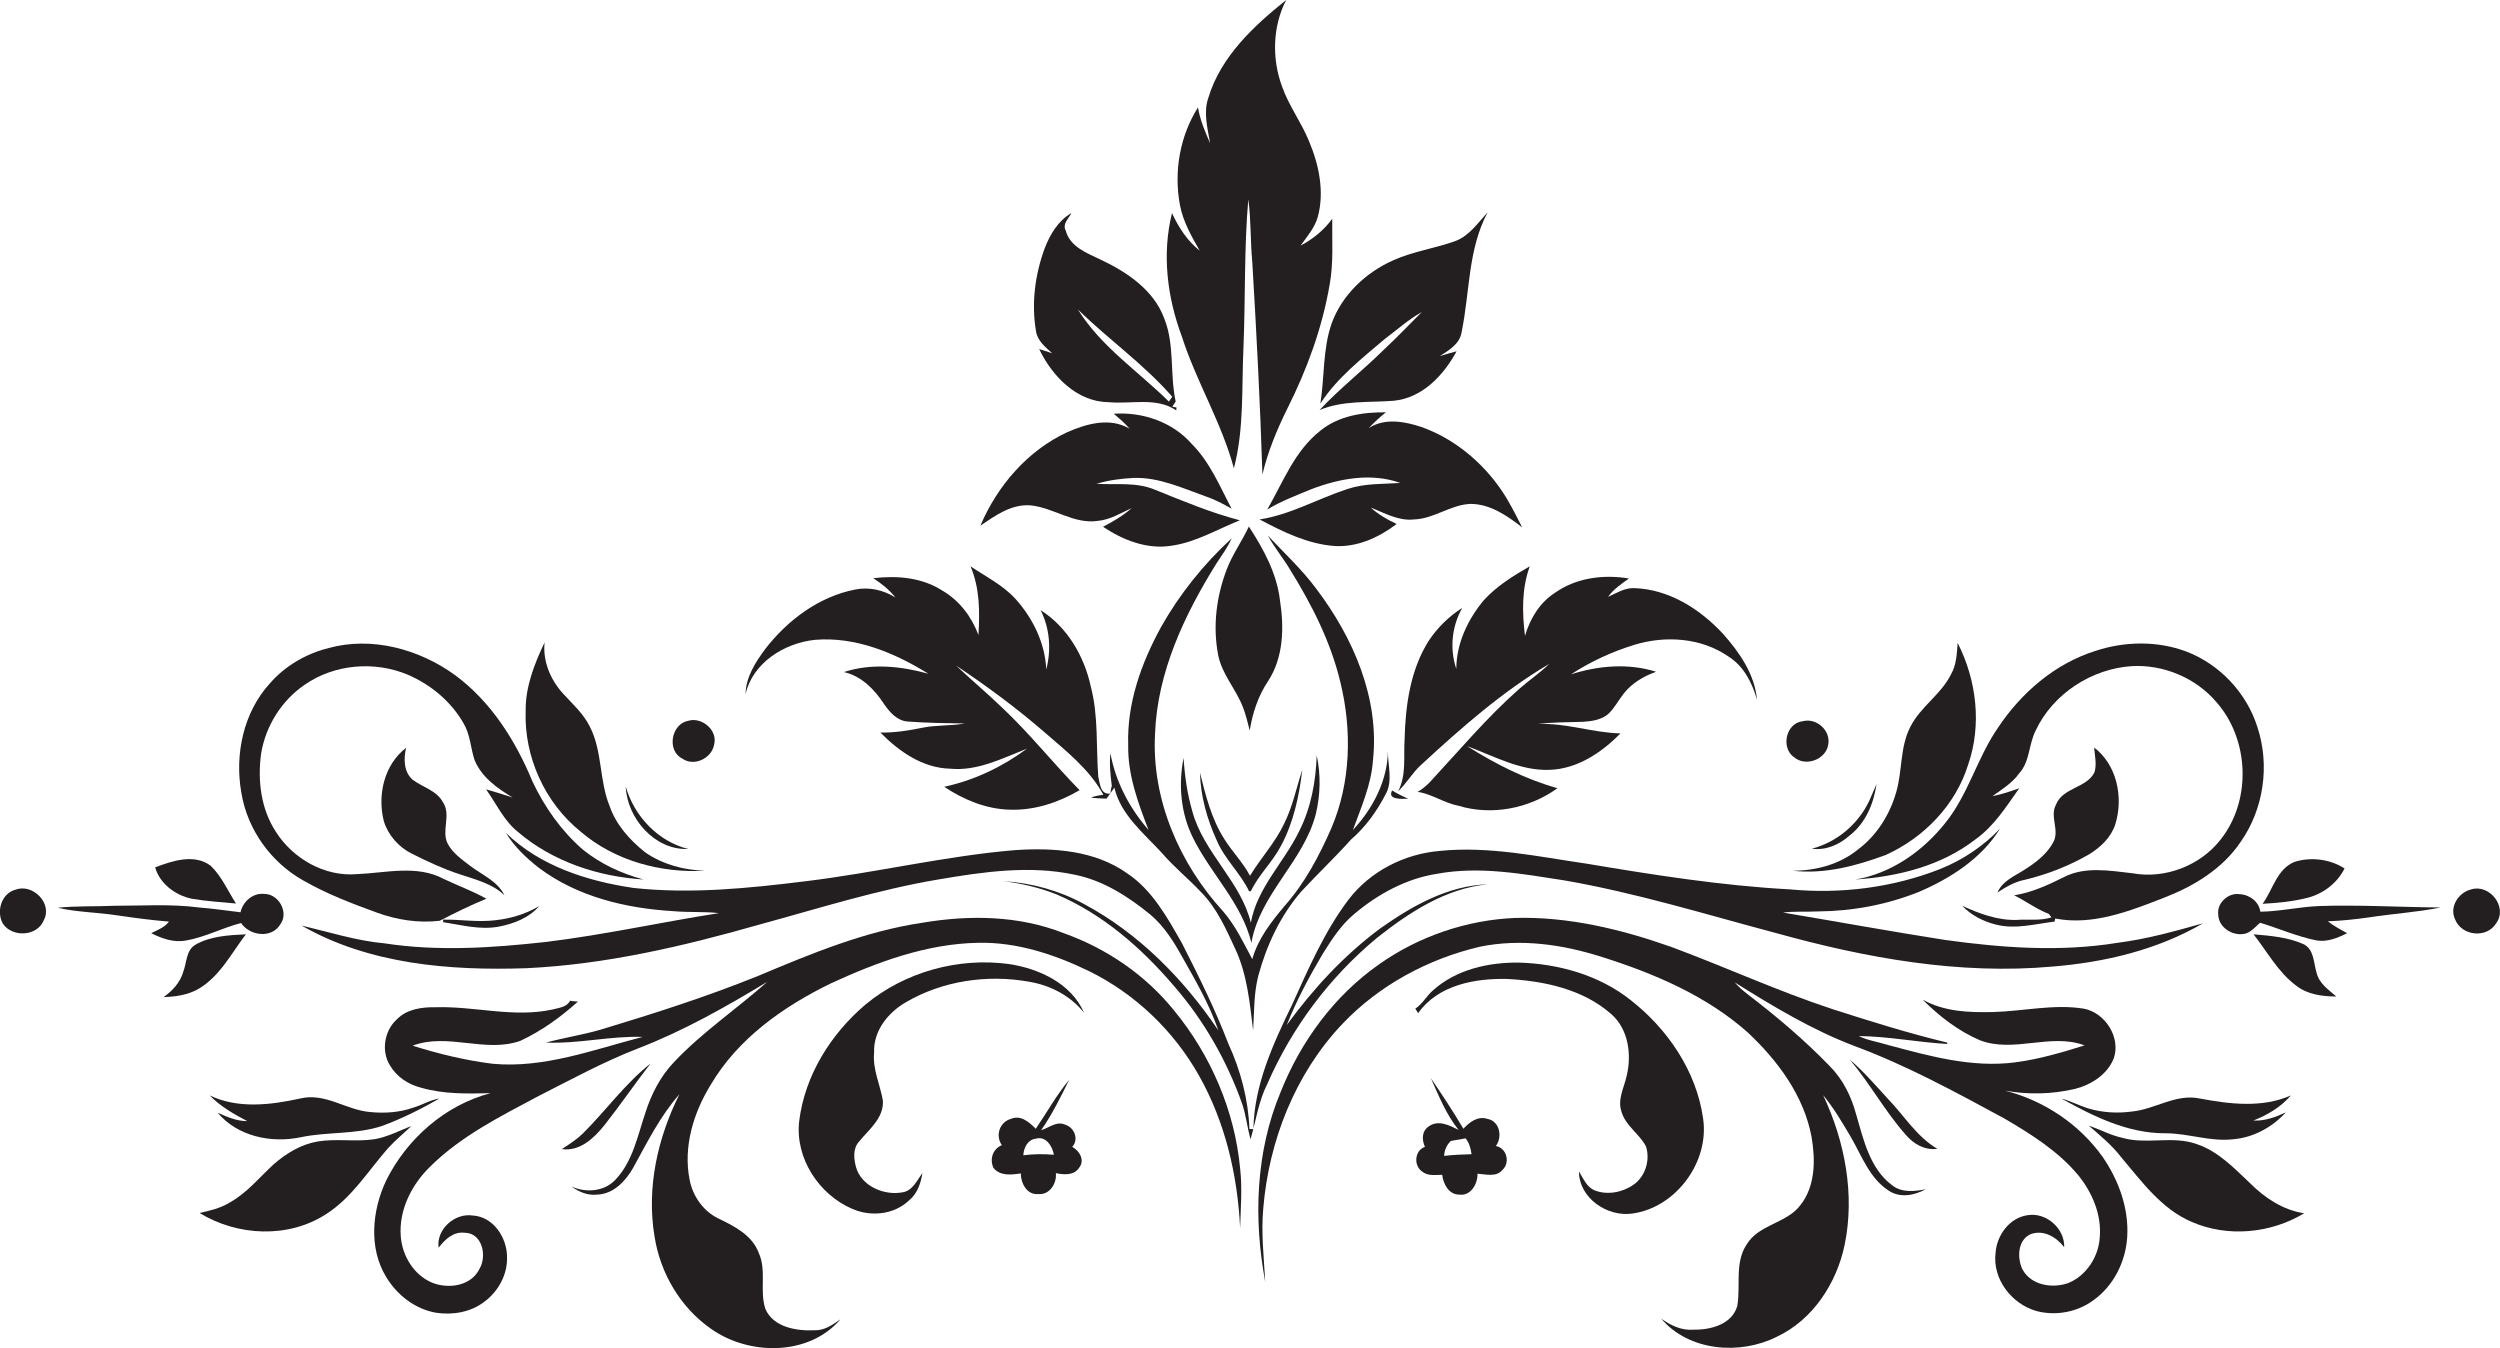 <?xml version="1.0" encoding="utf-8"?>
<!-- Generator: Adobe Illustrator 19.2.0, SVG Export Plug-In . SVG Version: 6.00 Build 0)  -->
<svg version="1.1" id="Layer_1" xmlns="http://www.w3.org/2000/svg" xmlns:xlink="http://www.w3.org/1999/xlink" x="0px" y="0px"
	 viewBox="0 0 884.6 477.1" enable-background="new 0 0 884.6 477.1" xml:space="preserve">
<g>
	<path fill="#231F20" d="M436.6,165.7c3.7-14.1,2.7-28.7,3.4-43.1c0.7-17.3,0.2-34.8,1.7-52.1c1,7.3,0.7,14.8,1.4,22.1
		c1.5,25.1,2.8,50.2,3.6,75.3c1.9-8.1,5.1-15.8,8.8-23.3c7-13.9,12.4-28.7,15-44c1.4-7.7,0.8-15.5,0.9-23.2c-2.9,4-6.8,7.2-11.2,9.5
		c2.3-3.2,5-6.3,6.1-10.2c2.4-8.9,0.4-18.4-3.1-26.7c-2.7-6.7-7.2-12.6-9.6-19.5c-3.6-9.8-3.3-21.2,1.5-30.5
		c-11.5,9.2-23.1,20-27.5,34.5c-1.9,5.3-0.3,10.9,0.6,16.2c-1.8-4.1-3.6-8.3-4.3-12.7c-6.4,10.1-8.6,22.7-6.4,34.5
		c1.1,5.9,4.1,11.1,7,16.2c-4.4-3.5-7.5-8.3-9.8-13.3c-3.6,14.5-1.7,29.8,3.5,43.7C423.3,135,432.2,149.4,436.6,165.7z"/>
	<path fill="#231F20" d="M372.3,125c-1.5-0.5-3-1-4.6-1.5c4.5,9.5,13.3,18.7,24.5,18.8c8,0.8,16.9-1.9,24,2.9l0.1-1l-1.5-0.3
		c0.4-0.6,0.8-1.2,1.2-1.8c-2.1-9.7-0.3-20-4-29.3c-3.7-10.2-13.3-16.6-22.7-21c-4.8-2.3-10.7-4.5-12.2-10.2c-1.3-2.4,1.1-4.3,2-6.2
		c-4.7,2.7-7.6,7.6-9.5,12.6c-3.4,9.3-4.7,19.5-3,29.3C367.1,120.6,369.9,122.8,372.3,125z M414.8,140.4c-0.4,0.6-0.8,1.1-1.2,1.7
		c-10.8-10.7-24-19.4-32.2-32.6C392.2,120.1,404.8,128.9,414.8,140.4z"/>
	<path fill="#231F20" d="M467.2,142.8c5.9-9.1,14.5-15.8,22.6-22.7c4.4-3.3,8.5-7,13.3-9.7c-4.5,4.5-8.9,9.1-13.5,13.4
		c-7.4,7.3-15.6,13.7-22.7,21.3c8.3-3.5,17.5-2.6,26.3-3.3c10.1-1,17.6-9,22.2-17.5c-2,0.5-3.9,1.1-5.9,1.7c3.2-2.1,7.1-4.3,7.7-8.6
		c2.9-14.1,2.2-29.2,9.2-42.3c-3.4,3.7-6.4,8.2-11.2,10.1c-7.3,2.7-15.1,3.7-22.2,6.9c-9.7,4.3-18.1,12.2-21.8,22.3
		C468,123.6,468.7,133.4,467.2,142.8z"/>
	<path fill="#231F20" d="M503,151.1c-6-2-13.1-3.3-18.7,0.4c1.9-2,3.9-3.9,6.1-5.6c-8.1-0.1-16.7,1.2-23.2,6.5
		c-9.1,7.1-13.2,18.2-18.8,27.9c4.9-3,10.3-5,15.6-7.2c9.9-3.8,21.3-5.9,31.5-2.2c-6.2,0.4-12.6,0.1-18.6,2.1
		c-10.5,3.4-20.2,9.1-31.2,10.8c8.3,4.4,17,8.7,26.5,9.4c8,0.5,15.7-3,22-7.8c-3.3-1.5-6.5-3.4-9.2-5.8c4.9,1.9,9.8,4.8,15.3,4.2
		c7.1-0.2,12.9-5.2,20-5.5c7,0,13,4.2,18.3,8.3c-2.3-4.5-4.5-9-7.3-13.1C524.4,163.4,514.5,155.2,503,151.1z"/>
	<path fill="#231F20" d="M364.4,178.8c8.3,0.7,15.5,6.8,24.1,5.5c4.3-0.4,8-2.7,11.9-4.5c-3,2.7-6.5,4.7-10.1,6.6
		c7,4.7,15.6,8.1,24.2,6.7c8.6-1.2,16.2-5.8,24.2-9c-10.3-2.7-20.1-6.8-30-10.8c-6.6-2.8-13.8-1.7-20.7-2.1
		c4.3-1.3,8.9-1.9,13.4-2.1c8.8-0.2,17,3.6,25.1,6.5c3.3,1.1,6.3,2.7,9.3,4.4c-4.2-7.9-7.6-16.4-14.1-22.9
		c-6.8-7.8-17.4-11.4-27.6-10.7c2,1.7,3.9,3.3,5.6,5.3c-6.9-4.1-15.2-1.8-22,1.2c-14.1,6.5-24.8,19-30.8,33.1
		C352.1,182.5,357.7,178.4,364.4,178.8z"/>
	<path fill="#231F20" d="M441.9,186.3c-2.4,5.2-5.8,9.8-7.8,15.1c-3.7,9.6-5,20.1-3.1,30.2c1.3,7,6.5,12.4,8.9,18.9
		c1,2.6,1.6,5.3,2.3,8c1-6.2,3-12.3,6.5-17.5c5.5-8.4,5.7-19,4.2-28.6C451.8,202.9,447.1,194.3,441.9,186.3z"/>
	<path fill="#231F20" d="M288.4,226.4c14.3-1.2,28.2,4.6,40.1,12c-9.7-2.7-20.1-3.8-29.9-0.6c6.2,1.4,10.8,6.1,14.2,11.3
		c2,2.9,4.6,5.9,8.3,6.2c6.7,0.5,13.5,0.6,20.3,0.7c-5,0.9-10.1,0.5-15,1.5c-4.9,1-9.8,1.8-14.9,1.7c6.6,6.7,15,12.6,24.8,12.8
		c9.6,0.9,18.4-3.7,27.1-7.1c-8.8,6.5-18.7,11.2-29.3,13.5c6.9,4.6,14.9,7.9,23.2,8.1c8.7,0.3,17.2-2.5,24.7-6.9
		c-9.4-9.6-17.7-20.1-27.5-29.3c-5.3-5.1-10.9-9.8-16.2-14.8c10.9,7.3,21.5,15.1,31.4,23.7c7.6,6.6,15.8,13,20.7,22
		c-1.5,0.2-3,0.5-4.4,1c1.8,0.3,3.6,0.3,5.5,0.4c1-1.3,1.9-2.6,2.8-3.9c2.3,9.7,10.4,16.1,16.8,23.1c4.3,5,9.5,9.2,14,14
		c5.5,5.6,8.7,12.9,12,20c4.2,9,5.1,19,6.3,28.8c0.4-6.4,0.2-12.9,1.8-19.2c2.9-10.8,7.8-21.3,15.1-29.8c5.8-6.3,12-12.1,17.7-18.5
		c5.1-4.4,9.1-9.9,12.2-15.9c2.8-4.8,0.8-10.4,0.9-15.6c-0.1,10.5-5.3,20.5-12.4,28.1c2.9-8,6.5-16,7.1-24.6c2.4-22-7-43.5-20-60.7
		c-5.1-6.9-11.4-12.7-17.2-18.9c2.3,4.2,5.4,7.9,7.9,12.1c7.7,12.4,14.4,25.6,17.8,39.9c4.1,16.9,3.7,35.3-3.2,51.5
		c-4.3,9.8-9.4,19.5-16.6,27.6c-4.7,5.6-9.4,11.6-11.4,18.8c-3.1-5.8-5.9-11.8-10.3-16.9c-15.5-16.9-25.4-39.8-24.1-62.9
		c0.8-21.8,10.4-42,21.7-60.2c1.9-2.9,4-5.7,5.4-8.9c-9.9,9.1-18.4,19.7-25,31.4c-7,12.8-12.1,27-11.6,41.8
		c-0.2,10.5,3.5,20.4,7.2,30c-6.7-7.7-11.7-17.1-13.5-27.2c-0.4,3.9,0,7.7,0.5,11.6c-0.3,0.9-0.4,1.8-0.5,2.7
		c-3.6,0.5-3.7-3.6-4.3-6c-0.8-10.6,0.1-21.3-2.6-31.7c-2.3-10.8-8.3-21.2-17.8-27.2c3.3,6.5,3.8,14.1,2,21
		c-0.4-9.3-4.7-18.1-10.9-25c-4.5-4.9-10.5-7.9-15.9-11.5c3.3,7.7,3.3,16.2,2.8,24.3c-2.4-6.5-6.8-12.3-12.9-15.8
		c-7.2-4.6-16-5.3-24.3-4.3c2.9,1.9,5.6,4,7.8,6.8c-4.2-2.6-9.2-3.8-14.2-2.8c-12.8,2.5-23.9,10.8-31.8,21c-3.5,4.7-6.9,10-7,16
		C266.3,234.6,277.5,227.5,288.4,226.4z"/>
	<path fill="#231F20" d="M525.1,212.3c-5.7,6.8-9.8,15.4-9.8,24.4c-2.4-7.1-1.6-15.1,2.1-21.6c-4.7,3-8.8,7-11.9,11.7
		c-6.5,10.3-8.2,22.9-8.5,34.9c-0.4,6.1,0.7,12.6-2.3,18.3c3.1-2.9,5.1-6.7,8.3-9.5c14.1-13,28.6-25.8,45.2-35.6
		c-3.4,3.3-7.3,5.9-10.8,9c-11.4,10.1-21.2,21.8-31.5,32.9c-1.3,1.3-2.7,2.5-4.3,3.4c5,0.7,9.3,3.9,14.4,4.9
		c11.9,3.6,25.1,1,35.1-6.2c-11.4-3.2-22-8.6-32-14.9c9.5,3.5,18.8,8.8,29.2,8.4c9.8-0.3,18.4-6.1,25.1-12.9
		c-9.9-0.2-19.3-3.8-29.3-3.3c5.3-0.7,10.7-0.6,16.1-0.8c3.1-0.2,6.6-0.7,9-2.9c2.1-2,3.4-4.6,5.2-6.9c2.9-3.8,7.1-6.3,11.6-7.9
		c-9.8-3.1-20.4-2.2-30.1,0.9c6.9-4.5,14.5-8,22.3-10.4c11-3.4,23.7-2.6,33.4,4.1c5.4,3.4,8.4,9.3,10.1,15.3
		c-0.8-9-6.2-16.8-12.1-23.4c-8.2-8.8-19.1-15.7-31.4-16.1c-3.4-0.1-6.3,1.8-9.2,3.1c1.9-2.7,4.7-4.6,7.4-6.5
		c-8.9-1.5-18.6-0.3-26.1,5c-5.5,3.5-8.9,9.2-10.7,15.3c-1-8.2-1.2-16.7,1.7-24.6C535.5,203.7,529.7,207.3,525.1,212.3z"/>
	<path fill="#231F20" d="M107.4,311.6c8.2,4.7,17.1,8.1,25.9,11.3c7.1,2.6,14.8,3.8,22.3,2.9c5.4-2.8,10.9-5.5,16.5-7.8
		c-4.8-2.7-10.1-4.6-15.1-7c-9.5-5.1-20.5-2.1-30.7-1.7c-11.4,1-22.7-5.5-28.7-15c-5.3-8.1-6.5-18.2-5.2-27.7
		c1.6-9.7,7.2-18.7,15.4-24.3c10.5-7.3,24.6-8.5,36.4-3.6c8.2,3.5,15.4,9.5,19.8,17.2c2.4,4,2.5,8.7,3.9,13c2.5,6.1,8,10,13.5,13.3
		c-3.1-1-6.2-2-9.4-2.9c3.6,5.1,6.3,11.1,11.3,15.1c12.3,10.5,28.4,15.8,44.4,16.8c-7.8-2.1-15.2-5.5-21.5-10.6
		c-7.6-6.6-13.5-15-17.8-24.1c-6-14.5-14.7-28.3-27.5-37.7c-12.6-9.1-29.3-13.7-44.6-9.5c-8,2-15.4,6.3-20.8,12.5
		c-9.4,10.3-12.5,25.2-10.1,38.7C87.5,293.5,95.9,305.2,107.4,311.6z"/>
	<path fill="#231F20" d="M205.5,294.3c12,10.3,28.4,14.7,44,13.8c-7.5-0.2-15-2.2-21.2-6.5c-5.4-4.3-10.3-9.7-12.6-16.4
		c-3.7-9-2.5-19.4-7-28.1c-2.2-4.5-6-7.9-9.4-11.6c-4.5-4.9-7.3-11.5-6.6-18.2c-3.6,7.6-6.8,15.7-6.7,24.2
		C185.4,267.8,192.8,284.1,205.5,294.3z"/>
	<path fill="#231F20" d="M656.5,311.2c15-1,30.4-4.8,42.5-14.2c6.6-4.7,10.9-11.6,15.5-18.1c-3.1,1.1-6.2,2.2-9.5,2.8
		c3.4-2.4,7-4.6,9.5-8.1c3.8-4.2,3.3-10.2,5.8-15.1c6.1-13,19.8-21.9,34.1-22.8c11.2-0.6,22.7,4.2,30,12.9
		c11.5,13.2,12.3,34.6,1.4,48.4c-7.2,9.3-19.7,14.1-31.2,12c-8-0.9-16.7-2.5-24.2,1.3c-5.6,2.8-11.4,5.5-17.7,6.5
		c4.2,2.1,7.9,4.9,12.3,6.6c0.2,0.3,0.6,0.9,0.9,1.2c-4,1.3-8.3,0.6-12.3,0.9c-6.8,0.2-13.2-2.2-19.3-5c3.2,3.4,7.6,5.6,12.1,6.7
		c6.9,1.7,13.8-0.3,20.6-1.1c0-0.3,0.2-0.8,0.2-1.1c13.2,2.6,26.3-2.6,38.4-7.3c10.6-4.1,20.8-10.2,27.3-19.9
		c8.1-11.6,10.3-27,5.9-40.4c-3.8-12.2-13.4-22.4-25.3-26.9c-10.2-3.8-21.7-3.6-32-0.2c-14.4,4.5-26.4,14.9-34.6,27.3
		c-7.3,10.6-10.4,23.4-18.5,33.5C680.3,301.3,669.1,309.1,656.5,311.2z"/>
	<path fill="#231F20" d="M657.4,300.6c-6.5,5.3-14.9,7.5-23.1,7.5c11.3,1.3,22.5-1.7,33-5.6c13.5-6.1,24.7-17.7,29.1-31.9
		c4.9-14.1,3-29.9-3.7-43.1c-0.3,3.7-0.4,7.7-2.3,11c-3.5,7.2-10.8,11.5-14.4,18.6c-3.8,7.3-2.8,15.7-5.1,23.4
		C668.6,288.4,664,295.7,657.4,300.6z"/>
	<path fill="#231F20" d="M241.4,268.4c4.2,3,10.5-0.1,11.3-5c1.3-5-4.3-9.7-9-8.4C237.5,256,235.8,265.6,241.4,268.4z"/>
	<path fill="#231F20" d="M634.9,268c4.1,3.4,11.2,0.7,12-4.5c1-5-4.2-9.6-9-8.3C631.9,255.8,630,264.7,634.9,268z"/>
	<path fill="#231F20" d="M166.4,306.4c-3-2.3-6.2-4.5-8-7.9c-2.3-4.6,1.3-10.1-1.6-14.5c-2.2-4.3-7.2-5.4-10.8-8.1
		c-3.2-2.8-3.2-7.5-2.3-11.3c-7.8,6-10.2,16.7-7.9,25.9c1.5,5,5.3,9.3,10,11.6c5.4,2.7,10.9,5.3,16.7,7.2c5.6,1.9,11.7,3.3,16,7.5
		C176.1,311.8,170.6,309.6,166.4,306.4z"/>
	<path fill="#231F20" d="M716.4,307.7c-3.5,2.3-7.9,4-9.6,8.1c3-2,6.1-3.8,9.7-4.5c7.9-1.9,15.6-4.9,22.7-9c4.1-2.5,7.8-6,9.3-10.7
		c2.9-9.4,0.6-20.9-7.5-27.1c0.2,2.9,1,5.9,0.1,8.8c-2.8,5.6-11.2,5.3-13.6,11.4c-2.3,4.2,1.3,9-0.9,13.2
		C724.4,302.1,720.4,305.2,716.4,307.7z"/>
	<path fill="#231F20" d="M421.9,287.1c-1.8-6.2-2.7-12.5-3.1-18.9c-1.9,9.5-1,19.7,3.4,28.4c6.3,12.7,17.2,23,20.6,37
		c3-17.3,18.5-28.8,22.8-45.6c1.6-6.7,1.8-13.9,0.3-20.7c-0.3,9.2-2,18.5-6.2,26.8c-5.3,11-14.9,20-17.1,32.4
		C439,311.8,425.9,301.8,421.9,287.1z"/>
	<path fill="#231F20" d="M442.3,309.9c-2.5-4.8-6.4-8.6-9.2-13.2c-4.5-7.1-6.5-15.3-8.5-23.3c0.2,8.3,2.5,16.4,5.9,23.9
		c2.8,6.7,8.4,11.6,11.5,18.1c0.2,0,0.5-0.1,0.6-0.1c2.8-5.8,7.6-10.2,10.6-15.9c4.5-8.3,6.5-17.7,7.6-27c-2.1,6.4-3.4,13-6.4,19
		C451.2,298.2,446.1,303.6,442.3,309.9z"/>
	<path fill="#231F20" d="M654.4,295.7c5.7-4.4,8.6-11.3,9.6-18.3c-0.9,2-1.7,4-2.6,6c-3.9,8.2-11.4,14.6-20.3,16.9
		C646,301,650.8,298.9,654.4,295.7z"/>
	<path fill="#231F20" d="M243.5,300.4c-10.7-2.7-19.1-11.6-22.1-22.1C221.9,289.6,231.7,300.9,243.5,300.4z"/>
	<path fill="#231F20" d="M498.3,282.6c-2-0.8-3.9-1.8-5.7-2.9C490.7,283.1,496.3,282.7,498.3,282.6z"/>
	<path fill="#231F20" d="M487.3,331.8c11.4-9,24.3-17.5,39.2-18.9c-14.1,0.4-26.9,7.7-38.1,15.6c-12.8,9.5-23.7,21.3-33.1,34.2
		c3.5-8.8,8-17.2,12.8-25.3c3.2-5.1,6.5-10.2,11.1-14c8.3-7,18.3-12.5,29.2-14.2c15-2.8,30.2,0,45,2.3c25.5,4.4,50.3,12.1,75.2,18.7
		c31.7,8.8,64.7,14.8,97.8,11.8c18.4-1.5,37-5.9,53.1-15.3c-9.9,2.8-19.9,5.6-30.2,6.9c-20.2,3.3-40.8,1.8-61-1
		c-19.2-3-38.3-6.5-57.4-9.7c4.1-0.5,8.3-0.2,12.4-0.4c12.3-0.1,24.5-2.4,35.9-7c11.1-4.8,22-11.8,28.5-22.3
		c-5.9,6.2-13.2,11.1-21.2,14.3c-16.8,6.6-35.2,8.9-53.1,7.2c-24.2-1.3-48.2-5.1-72-9.1c-17.2-2.5-34.6-6.3-52.1-4.5
		c-12.5,1.1-24.5,7.2-32.2,17.3c-8.5,11.3-14.1,24.3-19.9,37.1c-6.7,13.8-13.4,28.3-13.7,44l-1.4,0c-0.4-10.5-3.1-20.7-7.5-30.3
		c-4.7-12.2-10.5-23.9-16.4-35.5c-5.2-9.1-10.5-18.8-19.4-24.7c-11.4-8.1-26-9.1-39.6-8.2c-24.9,2.1-49.3,8-74,11
		c-20.2,2.5-40.6,4.6-61,2.4c-16.3-2.4-33.1-7.7-45.2-19.5c3,4.9,7.2,8.9,11.7,12.4c13.6,10.2,30.7,14.3,47.4,15.3
		c5.4,0.5,10.9,0.1,16.3,0.7c-20.4,3.2-40.7,7.7-61.2,10.2c-19,2.1-38.2,3.4-57.1,0.5c-10-0.9-19.6-4-29.4-6.3
		c23.9,13.7,52.3,16,79.4,15.1c28.2-1.3,55.8-7.8,82.8-15.5c20.9-5.7,41.7-12.3,63.1-15.9c15.9-2.7,32.3-5.1,48.2-1.7
		c10.1,2,19,7.7,26.8,14.1c4.8,4,8.2,9.4,11.2,14.8c4.8,8.5,9.7,16.9,12.9,26.2c-12.2-18.1-28.1-34.3-47.5-44.7
		c-8.8-4.8-18.6-7.5-28.5-8.1c6.4,0.8,12.8,2.3,18.8,4.7c16.4,7,30.1,19,41.6,32.5c10.5,12.1,18.6,26.3,24,41.5
		c1.4,4.1,1.8,8.4,3,12.6c1.9-6.5,2.8-13.4,5.9-19.5C457.1,363.6,470.5,345.7,487.3,331.8z"/>
	<path fill="#231F20" d="M67.8,318c5.2,0.9,10.5,1.2,15.7,1.7c-2.9-4.5-5.1-9.7-9-13.4c-5.8-4.3-13.5-1.7-19.6,0.6
		C56.5,312.7,62.1,316.8,67.8,318z"/>
	<path fill="#231F20" d="M816.4,317.7c5.6-1.4,10.6-5.2,13.2-10.4c-5.1-3.3-11.9-4.2-17.8-2.3c-6.2,2.6-7.6,9.9-11.2,14.8
		C806,319.5,811.3,319,816.4,317.7z"/>
	<path fill="#231F20" d="M5.5,314.8c-5,1.3-6.9,7.7-4.5,12c3.3,5,12.2,4.6,14.5-1.2C18.7,319.7,11.6,312.5,5.5,314.8z"/>
	<path fill="#231F20" d="M874.4,314.7c-4.5,1.1-7.8,6.2-5.7,10.6c2.3,5.9,11.3,6.9,14.6,1.3C887.4,320.9,880.9,312.7,874.4,314.7z"
		/>
	<path fill="#231F20" d="M53.5,330.2c3.8,1.9,8,3.4,12.3,2.6c6.8-1.2,12.9-4.5,19.5-6.2c3,4.5,10.7,5.6,13.8,0.6
		c3.3-4.3-0.5-11-5.7-10.9c-4-0.4-7.5,2.8-8.3,6.5c-4.9-0.6-9.8-1.3-14.7-1.7c-10-1.3-20-0.6-30-0.6c-6.7,0.3-13.4,0-20,0.7
		c6.9,1.6,14.1,1.6,21.1,2.7c6.1,0.9,12.2,1.7,18.3,2.2C58.1,328.3,55.6,329.1,53.5,330.2z"/>
	<path fill="#231F20" d="M820.4,320.6c-6.9,0.3-13.7,1.9-20.6,2c-0.5-3.6-3.9-6.1-7.4-6.2c-3.9-0.6-8,3.1-7.5,7.1
		c0,4.9,5.7,8.2,10.1,6.7c1.9-0.8,3.2-2.4,4.7-3.7c6.6,2,12.9,4.8,19.7,6.2c3.9,0.8,7.7-0.8,11.1-2.5c-2.3-1.3-4.7-2.5-6.8-4.2
		c4.9-0.2,9.8-0.7,14.6-1.4c8.4-1.3,16.9-1.8,25.3-3.5C849.2,321,834.8,320.1,820.4,320.6z"/>
	<path fill="#231F20" d="M156.8,325.4l0,0.9c6.5,1,13,2.8,19.6,1.6c5.3-1,10.8-3.1,14.4-7.3c-4.7,2.8-10,4.4-15.4,5
		C169.1,326.4,162.9,325.3,156.8,325.4z"/>
	<path fill="#231F20" d="M415.4,357.5c-10.1-12.5-23.8-21.9-39-27.3c-15.9-6.3-33.4-6.5-50-3.7c-20.3,3-39.3,10.9-58.1,18.8
		c-18.3,7.4-37.1,13.4-56,19.1c-6.3,1.8-12.8,2.8-19.1,4.5c11.5,0.5,22.8-2.4,34.2-2c-17.4,4.5-34.9,11.2-53.1,9.5
		c-9.6-1.2-19.1-3.5-28.3-6.4c12.4-4.7,25.7,2.7,38.1-1.7c7.5-3.5,14.3-8.4,20.4-13.9c-0.9-0.1-1.9-0.1-2.8-0.3
		c-1.1,2.3-4,2.5-6.2,3.1c-13.7,3-27.4-1.2-41.2-0.8c-4.9-0.1-10.3,0.6-13.9,4.3c-4.4,4-5.6,11.2-2.4,16.3c2.4,4.1,6.6,6.8,11.1,7.9
		c8,2.3,16.3,2.1,24.5,1.9c-16.1,4.2-29.7,16.2-37,31c-4.9,10.4-6.2,23.6-0.1,33.8c3.8,6.5,10.3,11.6,17.8,12.9
		c5.9,0.9,12.3-0.2,17.1-3.9c5-3.7,8.3-9.8,8-16.1c-0.1-6.7-4.9-14-12.1-14.4c-6.4-1-13,4.9-12.1,11.4c2.2-2.9,5.2-5.8,9.2-5.3
		c6.2,0,8,8.1,5.3,12.7c-2.9,6.1-10.9,7.3-16.7,5c-6.6-2.7-10.7-9.6-11.2-16.5c-0.7-9.2,3.8-18.1,10.2-24.4c11-11,25.1-18,38.6-25.2
		c11.6-5.9,23-12.1,35.1-16.8c16.1-6.2,31.1-14.7,45.8-23.6c-10.8,9.6-23,17.8-33,28.4c-4.8,5-8,11.3-10.1,17.8
		c-2.8,8.3-4.5,17.5-10.8,24c-4,4.1-10.4,4.5-15.5,2.2c2.7,1.9,5.8,3.3,9.2,2.9c5.8-0.2,10.1-4.8,12.8-9.6
		c4.9-8.9,9.5-18.2,16.3-25.9c-7.7,15.4-11.7,33.1-8.8,50.3c2,13,9.2,25.2,20,32.7c13.4,9.5,34.6,9.7,45.8-3.4
		c-2.7,1.9-5.6,4-9.1,3.9c-6.4,0.3-14.7-1-17.5-7.6c-2.1-6.4,0.5-13.5-2.3-19.7c-2.3-6.3-8.6-9.5-14.2-12.2
		c-5.5-2.6-9.2-8-10.3-13.8c-2.3-11.7,1.4-23.7,7.5-33.6c9.6-16.3,25.6-27.6,42.4-35.8c16.5-7.6,34-14.1,52.3-14.4
		c13.6-0.3,26.9,4.1,39.1,10c16.3,8,30,21.1,38.9,36.9c9.3,16.4,13.7,35.3,14.6,54c0.2-7,0.8-14.1,0-21.1
		C436.9,393,428.4,373.3,415.4,357.5z"/>
	<path fill="#231F20" d="M709.4,385.9c8.2,1.5,16.7,1.3,24.8-0.6c5.9-1.5,11.6-5.2,13.8-11c2.4-7.4-3.2-16-10.7-17.4
		c-10.6-1.7-21.3,0.9-32,1.2c-8.5,0.2-17.4-0.1-25-4.4c5.9,5.9,12.6,11.1,20.3,14.4c12,4.6,25.1-2.7,37,1.8c-8,2.5-16.1,4.9-24.5,6
		c-15.3,2-30.3-2.2-44.9-6.1c-3.5-1.1-7.2-1.6-10.5-3.2c10.5,0.1,20.8,2.2,31.3,2.8l0-0.5c-13.7-3.3-27.1-7.5-40.5-11.8
		c-19.5-6.4-38.1-15-57.3-22.1c-17.6-6.2-36.2-10.7-55-10.2c-17.2,0.7-34.2,6.5-48.2,16.4c-15.9,11.1-27.8,27.4-34.9,45.3
		c-8.8,21.1-9.6,44.8-5.4,67.1c-0.5-8.7-1.5-17.4-0.7-26.1c2-23.9,11.3-47.6,28-65.2c13-13.7,30.3-23,48.6-27.3
		c14.5-3,29.5-0.8,43.5,3.7c18.3,5.8,36.6,13.6,51.2,26.5c10.7,10,20,22.5,22.7,37.1c1.4,8.1,1.4,17.4-4,24.2
		c-5,6.5-14.7,6.7-19,13.9c-4.3,6.5-2,14.6-3.3,21.8c-2,6.6-9.6,8.4-15.7,8.3c-4.2,0.3-7.9-1.6-11.2-3.9c9.8,11.5,27.8,13,40.9,6.4
		c12.8-6,21.2-19,24-32.5c3.7-17.9,0.1-36.6-7.6-53c3.8,4.6,6.9,9.9,9.9,15c3.8,6.6,6.6,14.5,13.3,18.8c4,2.7,9.1,1.7,13.1-0.5
		c-4,0.8-8.6,1.3-12-1.5c-7.8-5.9-10-16-12.6-24.9c-1.7-6.4-4.7-12.5-9.4-17.2c-8.9-9.2-18.7-17.5-28.9-25.3
		c-1.7-1.3-3.3-2.7-4.7-4.3c13.6,8.5,27.5,16.9,42.6,22.6c18.3,6.8,35.5,16.2,52.7,25.5c9.6,5.6,19.3,11.7,26.4,20.3
		c4.8,6,8.1,13.7,7.5,21.5c-0.3,7-4.7,13.9-11.2,16.5c-5.6,2-13.2,0.8-16.2-4.9c-1.9-4-1.7-10.3,2.9-12.4c4.6-1.7,9.1,1,11.9,4.6
		c0.2-6.7-6.5-12.5-13.1-11.3c-6.4,1-10.8,7.2-11.2,13.4c-1.1,9.2,5.7,18,14.5,20.5c6.8,1.8,14.4,0.4,20.1-3.8
		c7.2-5.1,11.5-13.8,12-22.5c0.6-10-3-19.9-8.6-28.1C735.9,397.9,723.3,389.4,709.4,385.9z"/>
	<path fill="#231F20" d="M87,330.6c-6.1,0.3-12.5,0.6-17.9,3.7c-3.3,2-3,6.4-4.3,9.7c-1.1,3.7-3.8,6.6-6.9,8.8
		c4.1-0.1,8.3-0.7,12-2.7C77.7,345.7,81.8,337.4,87,330.6z"/>
	<path fill="#231F20" d="M819.7,344.2c-1.1-3.5-0.8-8.4-4.8-10.2c-5.5-2.4-11.6-2.9-17.5-3.4c4.8,6.1,8.6,13.3,15,18.1
		c4,3.2,9.3,3.9,14.3,3.9C823.9,350.2,820.6,348,819.7,344.2z"/>
	<path fill="#231F20" d="M356.9,341.1c-17.8-2.4-36.7,2.8-50.6,14.3c-12.3,10.4-21.5,25.1-23.5,41.2c-1.6,13.1,7,26.2,18.9,31.2
		c6.5,2.8,14.6,2,19.9-3c3-2.4,4.2-6.1,4.8-9.7c-2,2.6-3.5,6.3-7.1,6.8c-6.5,1.2-14.5-2.2-16.4-8.9c-0.8-3-1.2-6.6,1.1-9.1
		c3.5-4.3,8.8-8.3,8.4-14.5c-1-5.7-3.7-11.1-3.1-17c-0.3-7.7,5-14.2,11.3-17.8c13-7.6,28.9-9.9,43.7-7.2c7.5,1.3,14.6,5,19.3,11
		C379.1,348,367.7,342.7,356.9,341.1z"/>
	<path fill="#231F20" d="M602.6,395.6c-2.4-16.7-12.6-31.6-25.7-41.8c-11.1-8.8-25.5-12.8-39.5-13.2c-10.7-0.1-22,2.4-30.2,9.7
		c-2.4,2-3.8,4.9-6.4,6.6c0.3,0.5,0.6,1,1,1.6c7-10,20.2-12.4,31.6-12.1c13,0.7,26.7,3.6,36.7,12.4c6.1,5.3,7.3,14.3,5.5,21.8
		c-0.9,4.2-3.3,8.3-1.9,12.6c1.4,5.1,6.3,7.9,8.7,12.4c1.6,4.8-0.2,10.7-4.4,13.6c-4,2.8-9.5,3.8-14,1.9c-2.7-1.3-3.8-4.2-5.3-6.6
		c0,9.4,10,16.2,18.9,14.9C593,427.3,605,411.1,602.6,395.6z"/>
	<path fill="#231F20" d="M668.1,388.9c-4.4-4.8-8.7-9.8-13.6-14c7.2,8.5,12.5,18.4,19.9,26.7c2.7,3.2,6.7,5.5,11.1,4.9
		C678.2,402.2,673.8,394.8,668.1,388.9z"/>
	<path fill="#231F20" d="M213.9,398.1c5.6-7.1,10.7-14.6,16.3-21.8c-9.1,7.2-15.9,16.8-24.1,24.9c-2.2,2.1-4.7,3.7-7.3,5.4
		C205.2,407.5,210.2,402.7,213.9,398.1z"/>
	<path fill="#231F20" d="M529.3,405.5c2.4-3.2,1.4-8.8-3-9.6c-3.4-1.1-6.3,1.1-8.5,3.5c-3.6-6.1-7.5-12-11.5-17.9
		c2.8,6.3,5.4,12.8,9.8,18.3c-3.2-1.6-7.2-3.7-10.6-1.2c-2.5,1.7-2.4,4.8-1.3,7.2c-3.7,1.3-4.1,6.7-0.9,8.8c2,1.6,4.6,1.1,7,1.1
		c0.4,3.2,2.3,7,6,7c4.1,0.6,6.6-3.8,6.5-7.4c2.9,0.2,6.6,1.3,8.8-1.3C534.5,411.3,533.1,406.2,529.3,405.5z M511,409
		c0.1-2.1,0.9-3.9,2.4-5.3c1.7-0.3,3.5-0.6,5.2-0.9c1.3,1.6,1.8,3.6,2.1,5.6C517.5,408.5,514.3,408.6,511,409z"/>
	<path fill="#231F20" d="M379.4,405.8c2.4-2.6,0.8-6.8-2.4-7.8c-3.1-1.5-5.8,1.1-8.6,1.9c3.9-5.6,6.9-11.7,9.9-17.8
		c-4.5,5.4-7.9,11.6-11.8,17.3c-2.3-2.3-5.3-5-8.8-3.5c-4,1.1-5.6,5.9-3.2,9.3c-3.2,1.3-4.4,4.9-3,8c2.3,3,6.4,2.5,9.7,2
		c0,3.5,2.2,7.7,6.2,7.3c4,0.4,6.6-3.8,6.2-7.4c2.9,0.6,6.5,0.9,8.3-2C383.9,410.5,382,407.2,379.4,405.8z M362.1,408.8
		c0.1-2.6,1.5-5.6,4.5-5.9c3.5-1,5.8,2.7,6.3,5.7C369.2,408.3,365.6,408.3,362.1,408.8z"/>
	<path fill="#231F20" d="M106.4,402.4c9.5-2,19.5-0.9,28.8-4c7.1-2.6,13.8-6,20.3-9.7c-3.3,0.5-6.1,2.3-9.2,3.2
		c-4.8,1.7-10,2.1-15.1,1.6c-8.6-0.6-16.1-7-25-4.8c-10.5,2.3-22,3.7-32-1.1c3.8,3.9,8.5,6.6,13.3,9.1c-3.8,0-7.2-1.5-10.5-3
		C84,402.1,96,404.6,106.4,402.4z"/>
	<path fill="#231F20" d="M810.6,387.6c-10.1,4.5-21.6,3.1-32.2,1.1c-8.5-1.8-15.8,3.8-24,4.6c-5.2,0.7-10.5,0.4-15.5-1.1
		c-3.2-1-6.2-2.6-9.5-3.5c11.3,6.3,23.6,12.4,36.9,12.3c8.1,0,15.9,3.1,24,2.1c7.1-0.6,13.8-4.3,18.5-9.5c-3.6,1.7-7.4,3.1-11.5,2.9
		C802.4,394.5,807.1,391.7,810.6,387.6z"/>
	<path fill="#231F20" d="M145.6,398.4c-4.3,1.7-8.5,3.9-13.1,4.7c-6.7,1-13.5-0.3-20.1,0.8c-5.9,1-11.1,4.2-15.6,8.1
		c-5,4.6-9.4,10.1-15.5,13.5c-3.3,2-7,2.9-10.7,3.7c13.4,8.2,31.4,9.1,44.8,0.4c9.1-5.8,14.8-15.2,21.8-23.2
		C139.8,403.5,142.8,401.1,145.6,398.4z"/>
	<path fill="#231F20" d="M777.2,404.8c-8.4-3-17.4,0.2-25.9-2.1c-4.3-0.9-8.1-3-12.2-4.4c4,3.5,8.2,6.9,11.4,11.1
		c7.3,8.6,14.2,18.3,24.9,22.9c12.7,5.6,28,4.2,39.9-3c-7.4-1.1-13.9-5.4-19.1-10.6C790.5,413.3,784.8,407.3,777.2,404.8z"/>
</g>
</svg>
